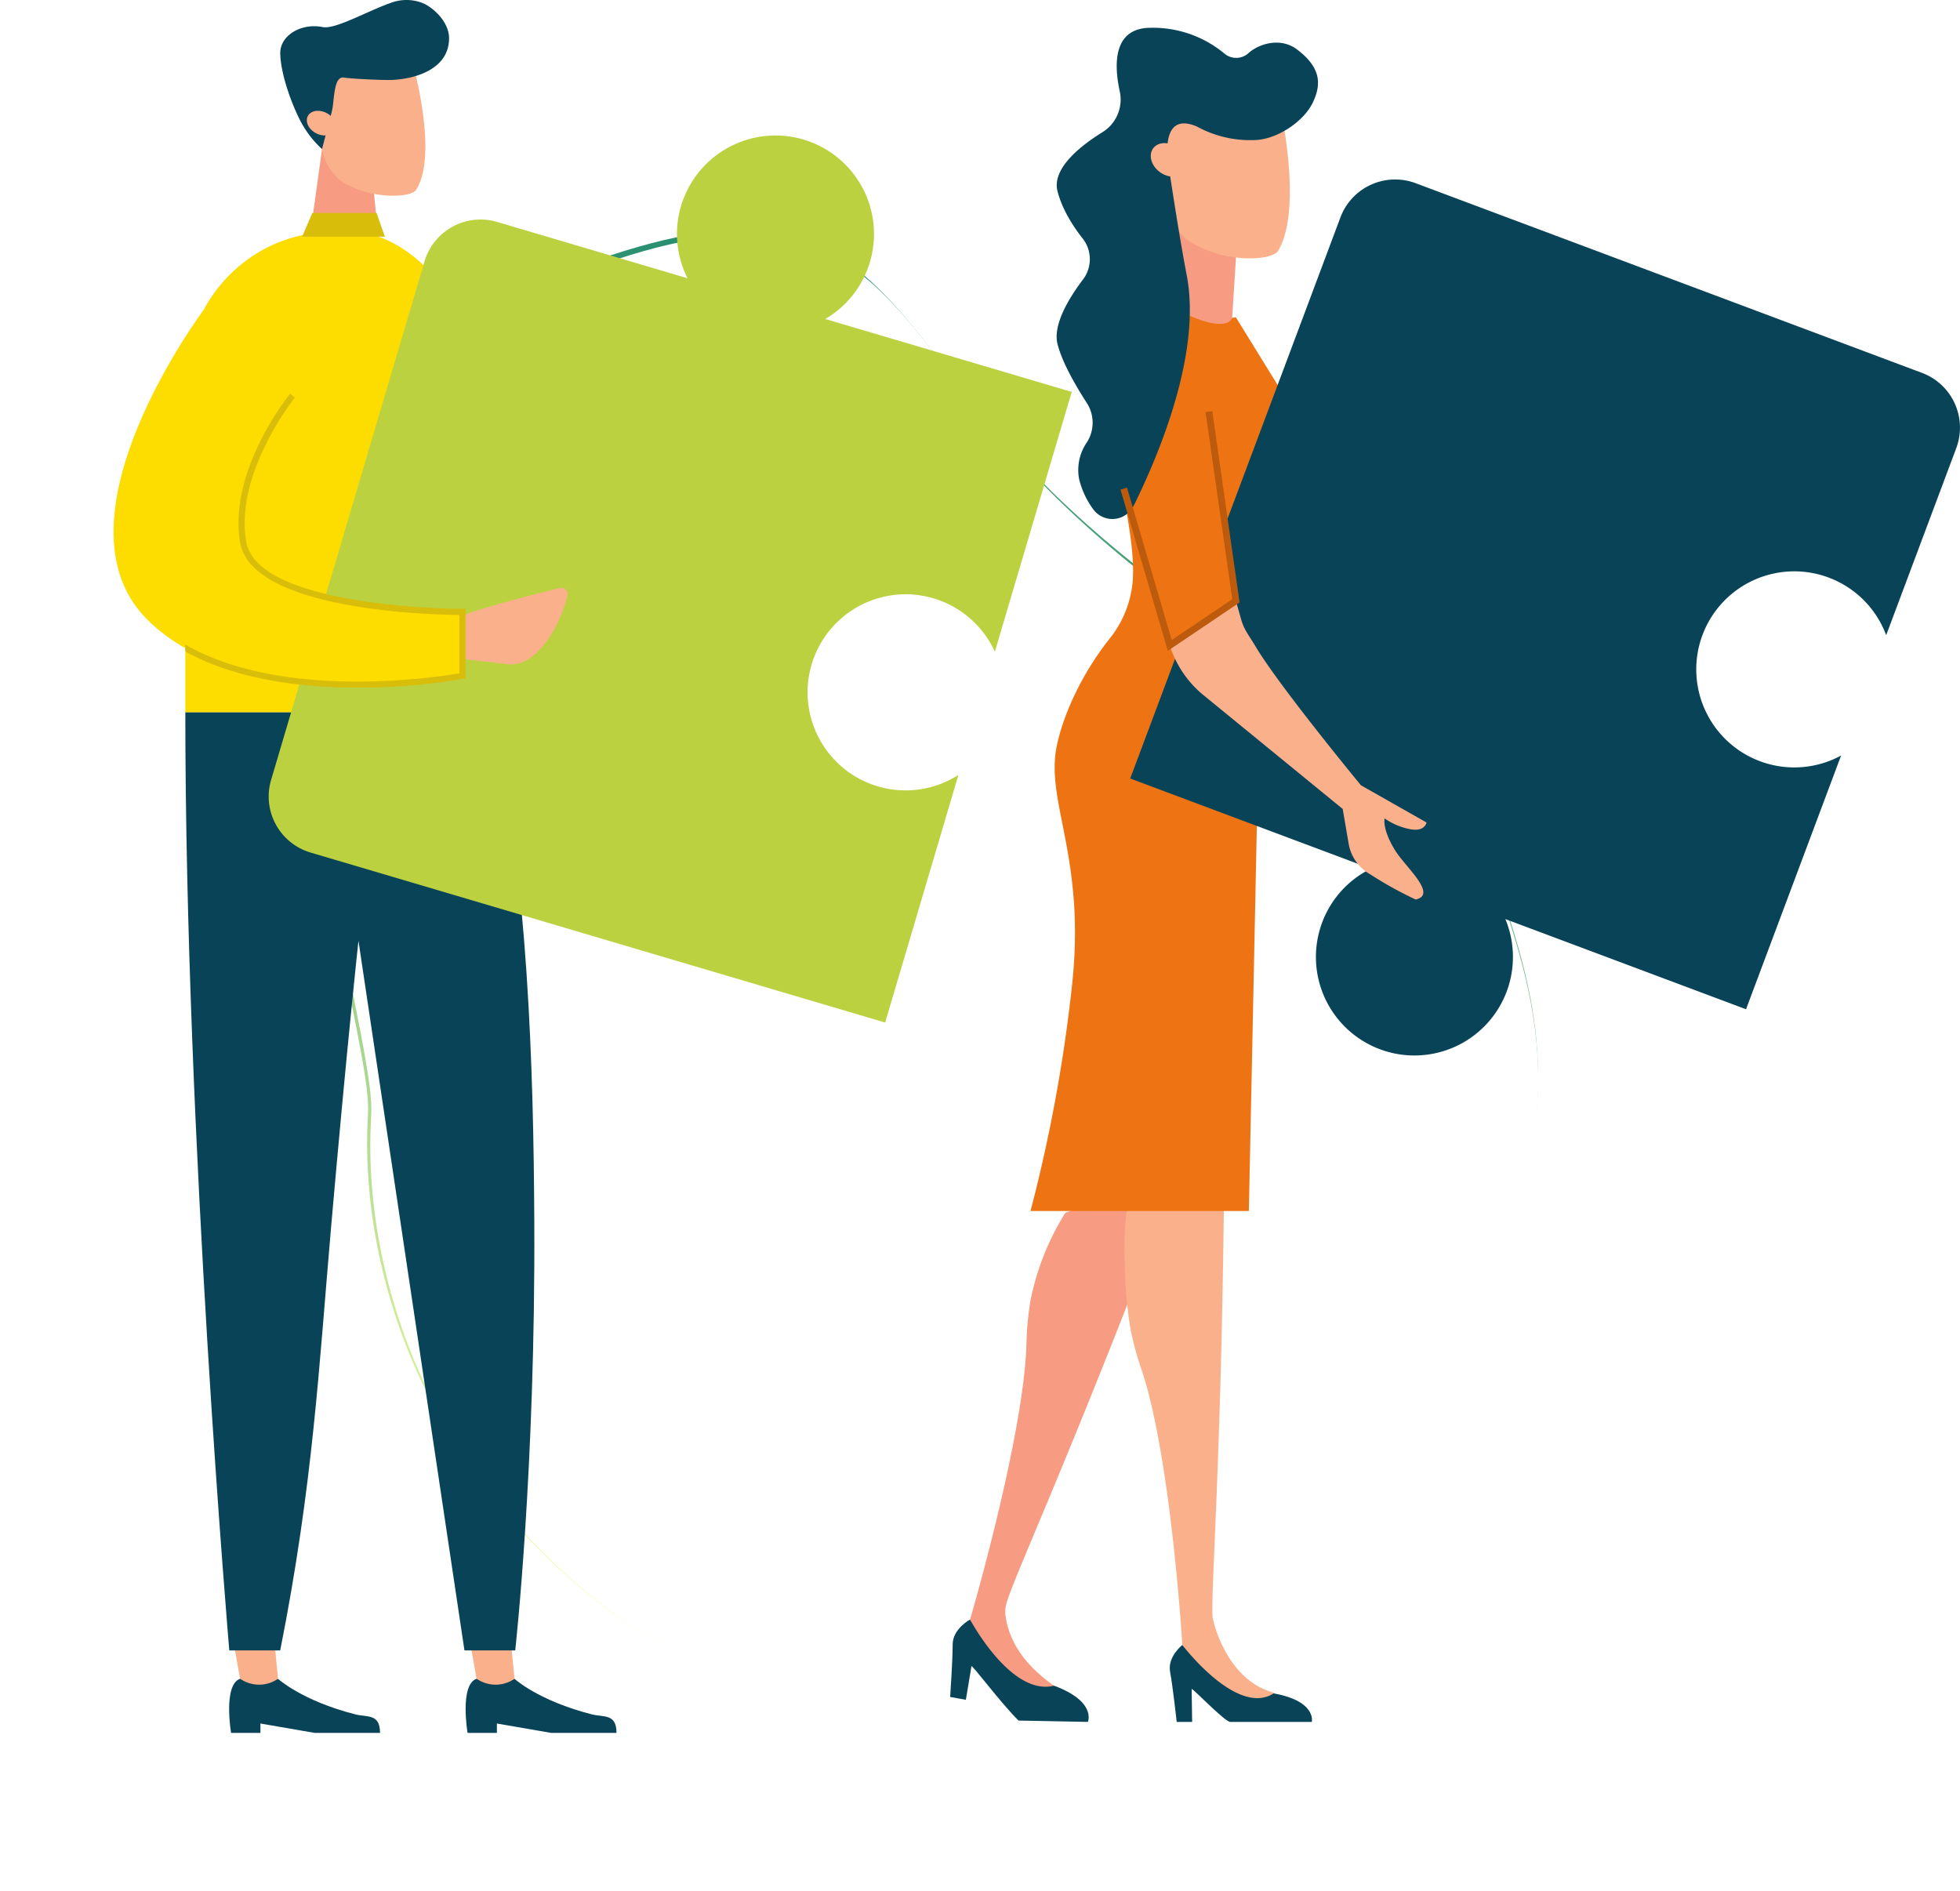 <svg xmlns="http://www.w3.org/2000/svg" viewBox="0 0 627.562 605.365"><defs><linearGradient id="prefix__a" x1=".943" y1=".736" x2=".098" y2=".178" gradientUnits="objectBoundingBox"><stop offset="0" stop-color="#208a6f"/><stop offset="1" stop-color="#f1ff9f"/></linearGradient><filter id="prefix__b"><feOffset/><feGaussianBlur stdDeviation="15" result="blur"/><feFlood flood-opacity=".29" result="color"/><feComposite operator="out" in="SourceGraphic" in2="blur"/><feComposite operator="in" in="color"/><feComposite operator="in" in2="SourceGraphic"/></filter></defs><g data-name="praca tymczasowa_podstrona3"><g data-type="innerShadowGroup"><path data-name="Path 2634" d="M15.212 85.612C54.133 30.762 112.035.915 174.947.018c31-.449 64.549 7.541 91.92 23.613 30.077 17.669 220.22 35.946 212.949 162.736s-56.908 95.352-138.753 124.3-117.823 77.463-177.827 68.161c-32.441-5.031-69.48-12.293-104.814-58.15S53.155 221.571 21.9 195.4c-28.677-24.558-27.348-80.706-6.688-109.788z" transform="rotate(-117 294.444 235.912)" fill="url(#prefix__a)"/><g transform="translate(.002 .003)" filter="url(#prefix__b)"><path data-name="Path 2634" d="M287.27 553.306c-66.332-9.957-118.951-48.059-148.06-103.647-14.35-27.388-22.336-60.842-20.349-92.435 2.191-34.72-67.107-212.171 49.008-262.755s110.472 7.74 173.066 67.555 121.963 70.004 140.686 127.593c10.12 31.137 20.325 67.37-4.587 119.452s-85.836 49.286-95.063 88.88c-8.952 36.574-59.522 60.657-94.702 55.357z" fill="#fff"/></g></g><path d="M164.729 537.521s7.556 7.009 24.785 11.4c3.792.967 7.881-.325 7.881 5.932h-20.909l-17.386-3.008v3h-9.392s-2.613-15.358 2.871-17.329h12.15z" fill="#094358"/><path d="M163.672 526.488l1.058 11.033a10.621 10.621 0 01-11.5.384l-.647-.384-1.949-11.033z" fill="#fab08a"/><path d="M89.01 537.521s7.556 7.009 24.785 11.4c3.792.967 7.881-.325 7.881 5.932h-20.903l-17.392-3.008v3h-9.393s-2.613-15.358 2.873-17.329H89.01z" fill="#094358"/><path d="M87.952 526.488l1.058 11.033a10.621 10.621 0 01-11.5.384l-.645-.384-1.955-11.033h13.042z" fill="#fab08a"/><path d="M119.414 58.704l2.195 21.594-23.139.915 4.635-33.476 16.309 10.967z" fill="#f79c82"/><path d="M126.527 62.649c2.687-.074 5.18-.475 6.482-1.538 7.751-11.277-1.082-41.672-1.082-41.672l-12.391-5.218-15.745 9.823-.9 20.366a16.534 16.534 0 007.036 14.056 32.268 32.268 0 0016.6 4.183z" fill="#fab08a"/><path d="M106.269 35.586c.867-3.422.416-11.318 3.9-10.747 2.541.416 11.251.776 14.181.776 6.985 0 19.435-2.734 19.435-13.362 0-5.314-5.154-9.9-8.418-11.258a14.166 14.166 0 00-10.1-.129c-7.692 2.689-17.892 8.621-21.959 7.8-6.842-1.366-13.67 2.644-13.574 8.457.1 6.212 3.343 15.554 6.4 21.489a32.676 32.676 0 006.973 9.125l3.164-12.151z" fill="#094358"/><path d="M99.191 36.355c1.555-1.373 4.468-1.115 6.505.58s2.426 4.184.872 5.56-4.471 1.115-6.508-.583-2.426-4.184-.869-5.557z" fill="#fab08a"/><path d="M110.04 74.031q1.186 0 2.34.043c25.518.934 45.447 36.145 45.447 61.682v92.351h-98.49V122.415c0-23.49 16.825-44.021 40.04-47.594a70.107 70.107 0 0110.663-.79z" fill="#fddc00" fill-rule="evenodd"/><path d="M157.828 228.106c11.26 54.622 12.989 113.415 13.245 162.759.413 79.486-6.111 137.576-6.111 137.576H148.71l-33.936-227.214s-3.7 33.788-8.71 91.088c-3.928 44.962-5.784 82.97-16.346 136.126h-16.3S59.337 364.376 59.337 228.106h98.491z" fill="#094358"/><path d="M120.577 68.199H100l-3.274 7.575h26.5l-2.648-7.575z" fill="#d8bd0a"/><path d="M219.281 62.564a31.426 31.426 0 00.862 26.53l-60.965-18.035a18.716 18.716 0 00-23.256 12.636L86.804 249.719a18.716 18.716 0 0012.636 23.258l183.973 54.429 23.454-79.276a31.391 31.391 0 1111.673-39.458l24.613-83.187-78.912-23.344a31.541 31.541 0 10-44.96-39.577z" fill="#bcd140"/><path d="M141.457 210.228l21.8 2.508c8.913.341 16.056-12.349 18.451-22.055a2.007 2.007 0 00-2.443-2.407c-7.652 1.877-27.347 6.837-32.563 9.436l-5.242 12.519z" fill="#fab08a"/><path d="M65.128 99.35s-49.669 66.343-18.463 98.526 101.416 18.525 101.416 18.525v-20.476s-66.31.162-70.212-22.349 15.769-46.89 15.769-46.89L65.128 99.35z" fill="#fddc00" fill-rule="evenodd"/><path d="M59.337 206.4c31.436 18.1 80.926 10.374 87.766 9.187v-18.692c-8.607-.069-66.42-1.352-70.2-23.151-3.927-22.683 15.157-46.66 15.974-47.668l1.514 1.225c-.191.239-19.347 24.288-15.566 46.109 3.7 21.338 67.932 21.539 69.236 21.539h.993v22.258l-.79.153a199.576 199.576 0 01-33.733 2.816c-17.5 0-38.61-2.417-55.193-11.58v-2.195z" fill="#d8bd0a"/><path d="M310.606 518.549s-5.586 2.959-5.579 8.022-.8 16.772-.8 16.772l5.03.912 1.784-10.733c.141-.7 9.02 11.337 15.062 17.379l22.222.43s3.076-6.9-12.13-12.051-25.589-20.732-25.589-20.732z" fill="#094358"/><path d="M328.668 429.822a95.9 95.9 0 011.309-13.565 83.545 83.545 0 0111.1-27.892c5.45-2.02 10.666-4.542 16.232-6.744 5.825-2.3 12.122-3.776 19.688-5.586q-.416 1.125-.841 2.254c-32.551 85.881-50.749 124.887-53.588 134.12a10.675 10.675 0 00-.681 4.275c.471 4.456 2.546 13.983 15.595 23.053-13.854 3.451-26.877-21.188-26.877-21.188s17.375-59.171 18.063-88.727zM395.745 82.477l-1.476 23.34-22.793-4.714 2.739-31.725z" fill="#f79c82"/><path d="M401.001 82.719c3.332-.1 6.417-.647 8.031-2.09 9.608-15.308-1.335-56.576-1.335-56.576l-34.86 6.252-1.111 27.655a23.217 23.217 0 008.71 19.072 37.24 37.24 0 0020.565 5.686z" fill="#fab08a"/><path d="M378.561 526.691s-4.8 3.771-3.917 8.578 2.123 16.063 2.123 16.063h4.938l-.153-10.5c.014-.685 10.58 10.5 12.368 10.5h26.1s1.736-7.081-13.591-9.357-27.868-15.284-27.868-15.284z" fill="#094358"/><path d="M365.326 438.03a96.589 96.589 0 01-3.48-13.176c-2.085-13-2.266-31.206-1.015-37.1 4.411-3.785 10.188-.874 14.644-4.869 4.667-4.184 10.064-7.747 16.531-12.065q0 1.2-.007 2.4c-.752 91.842-4.3 134.736-3.761 144.38.084 1.476 4.435 20.455 19.82 24.436-11.8 8.041-29.5-15.351-29.5-15.351s-3.629-60.694-13.232-88.655z" fill="#fab08a"/><path d="M394.519 101.844l21.9 35.777a28.005 28.005 0 012.006 18.231l-13.909 61.056a53.631 53.631 0 00-1.328 10.787l-3.322 160.063H329.95a495.684 495.684 0 0013.307-72.376c4.437-40.785-8.545-58.529-4.929-76.381 2.13-10.518 8.392-23.834 17.209-34.844a33.862 33.862 0 007.246-20.393c.743-30.275-30.963-113.854-.7-93.516s32.439 11.595 32.439 11.595z" fill="#ee7413"/><path d="M554.877 156.038c1.056.069 4.688-.031 10.876-3.814 5.553-3.4 14.852-14.042 16.81-6.971-2.854 6.575-5.412 14.7-5.412 14.7-2.123 3.78-8.851 6.472-13.407 7.317l-14.417.855s-5.163-5.223-5.447-5.428l1.507-2.62a31.511 31.511 0 009.491-4.036z" fill="#fab08a"/><path d="M383.177 40.484a35.536 35.536 0 0018.814 4.351c6.888-.256 15.518-5.889 18.422-12.142 2.45-5.271 2.985-10.749-5.142-16.877-5.567-4.139-12.485-1.545-15.468 1.137a5.84 5.84 0 01-7.746.216 35.809 35.809 0 00-23.6-8.273c-12.122 0-11.788 11.759-9.944 20.3a12.274 12.274 0 01-5.431 13.073c-7.2 4.456-16.359 11.724-14.477 18.991 1.516 5.841 4.977 11.21 8.06 15.12a10.74 10.74 0 01.1 13.1c-4.473 5.9-9.713 14.475-8.163 20.677 1.471 5.877 5.849 13.412 9.371 18.852a11.678 11.678 0 01.012 12.655 15.56 15.56 0 00-2.46 11.767 27.181 27.181 0 004.425 9.522 7.6 7.6 0 0013.025-1c7.941-16.029 21.842-48.838 16.987-73.862-2.434-12.547-5.751-34.691-5.751-34.691s-3.587-18.253 8.963-12.91z" fill="#094358"/><path d="M439.268 176.006l26.69 13.825a14.6 14.6 0 0010.8 1.058l73.405-23.182v-9.264l-71.531 8.688-22.382-11.9zM369.643 47.02c1.93-1.865 5.538-1.512 8.063.79s3.007 5.681 1.079 7.547-5.538 1.512-8.062-.79-3.007-5.68-1.08-7.547z" fill="#fab08a"/><path d="M395.728 173.369l7.395-45.645 31.7 36.427-8.7 28.345-30.2-15.623c.905-3.484 0 0-.2-3.5z" fill="#ee7413"/><path d="M408.889 197.709c-.845-.616-.845-.616-1.708-1.2l9.975-40.95a26.758 26.758 0 00-1.848-17.264l-21.62-35.4c.7-.5.485-.43.831-1.06.079-.141.97-.179 1.2-.215l21.873 35.436a29.451 29.451 0 012.1 19.077" fill="#ee7413"/><path d="M558.473 157.167a5.549 5.549 0 001.072.239c-.471.81-.888 1.641-1.278 2.479-2.67 2.1-5.271 4.287-7.917 6.417-1.077-1.805-2.6-4.339-2.732-4.5L562 144.161s2.914.934 1.263 5.481a21.55 21.55 0 01-4.791 7.528z" fill="#fab08a"/><path d="M422.271 298.805a31.437 31.437 0 0116.662-20.665l-77.062-28.871 17.449-46.564 16.154-10.73-2.936-24.55 36.643-97.809a18.716 18.716 0 0124.092-10.959l162.132 60.74a18.716 18.716 0 0110.959 24.092l-22.437 59.888a31.391 31.391 0 10-14.439 38.536l-30.433 81.236-77.062-28.871a31.541 31.541 0 11-59.726 4.53z" fill="#094358"/><path d="M395.727 192.374l1.643 5.87c.915 3.262 2.073 4.495 4.714 8.865 7.707 12.853 33.671 44.334 33.671 44.334l20.99 11.9s-.432 3.031-5.194 2.164a21.564 21.564 0 01-8.222-3.46s-.869 3.451 3.463 10.384c3.236 5.18 13.615 14.007 6.491 15.58a120.128 120.128 0 01-14.456-8 13.977 13.977 0 01-7.014-9.882l-1.9-11.115-44.566-36.429a33.706 33.706 0 01-10.662-15.483l-.148-.447 21.19-14.281z" fill="#fab08a"/><path d="M373.914 208.387l22.986-15.49-8.75-61.259-2.152.308 8.557 59.91-19.392 13.068-14.31-48.774-2.085.611 15.146 51.625z" fill="#bc5b0d"/></g></svg>